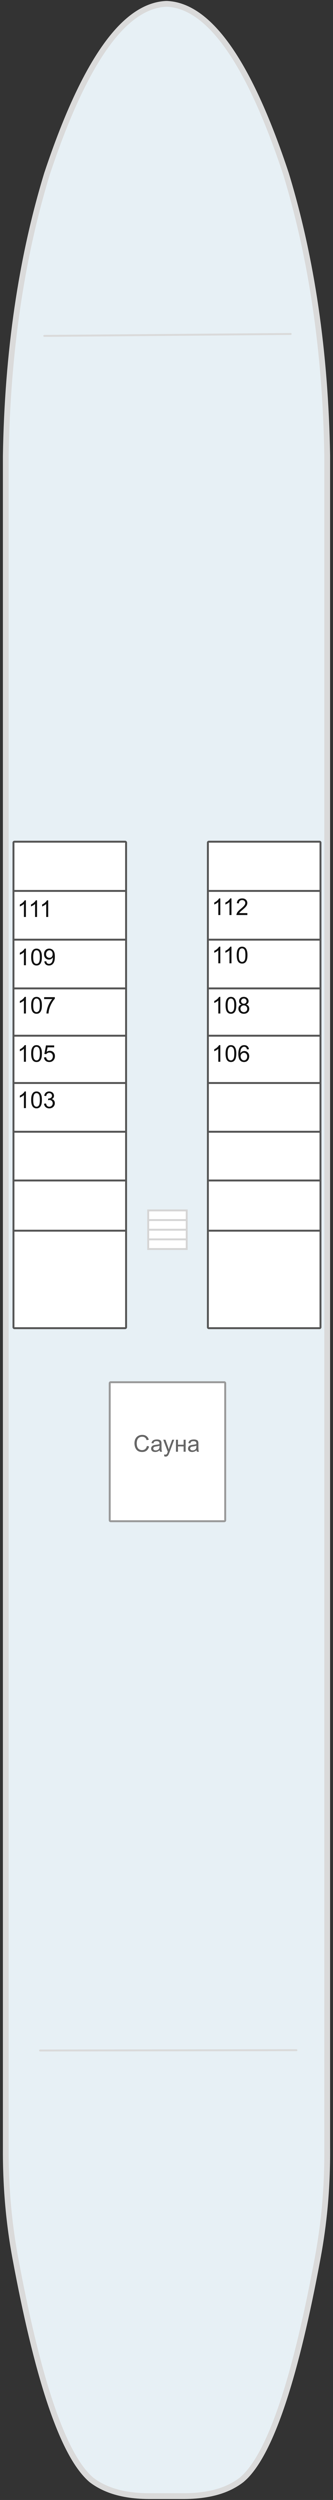 <?xml version="1.0"?>
<svg xmlns="http://www.w3.org/2000/svg" width="173" height="1295" viewBox="0 0 173 1295" fill="none">
<rect x="0" y="0" width="173" height="1295" fill="#333333" stroke="none"/>
<g id="&#x41D;&#x438;&#x436;&#x43D;&#x44F;&#x44F; &#x43F;&#x430;&#x43B;&#x443;&#x431;&#x430;">
<g id="&#x441;&#x445;&#x435;&#x43C;&#x430;">
<path id="&#x43F;&#x430;&#x43B;&#x443;&#x431;&#x430;" d="M62.599 14.524C49.315 28.349 36.59 53.515 24.423 90.019C11.014 133.901 3.876 182.587 3.007 236.071L3.007 1112.3C2.882 1131.97 4.496 1150.89 7.848 1169.08C19.228 1230.49 31.684 1268.28 45.218 1282.42C45.921 1283.17 46.646 1283.86 47.391 1284.51C50.081 1286.6 53.185 1288.31 56.702 1289.66C62.413 1291.84 69.241 1292.95 77.187 1293L95.81 1293C103.755 1292.95 110.605 1291.84 116.357 1289.66C119.833 1288.32 122.915 1286.6 125.606 1284.51C126.351 1283.86 127.096 1283.17 127.841 1282.42C141.332 1268.28 153.768 1230.49 165.148 1169.08C166.721 1160.59 167.92 1151.91 168.748 1143.05C169.658 1133.03 170.072 1122.78 169.99 1112.3L169.99 236.071C169.121 182.585 161.982 133.901 148.574 90.019C139.47 62.606 130.033 41.593 120.267 26.981C109.507 10.883 98.355 2.557 86.809 2L86.312 2C86.271 2 86.23 2 86.188 2C78.118 2.419 70.256 6.594 62.599 14.524Z" fill="#E7F0F5" stroke="#DADADA" stroke-width="3"/>
<g id="&#x43B;&#x435;&#x441;&#x442;&#x43D;&#x438;&#x446;&#x430;">
<g id="&#x43B;&#x435;&#x441;&#x442;&#x43D;&#x438;&#x446;&#x430; 1">
<path d="M77 627H96.995L96.995 632L96.995 637L96.995 642L97 647H77V642V637V632V627Z" fill="white"/>
<path d="M77 632V627H96.995L96.995 632M77 632H96.995M77 632L77 637M96.995 632L96.995 637M96.995 637H77M96.995 637L96.995 642M77 637V642M77 642V647H97L96.995 642M77 642H96.995" stroke="#D5D5D5"/>
</g>
</g>
<path id="Vector" d="M20.812 1062.16L154 1062" stroke="#DADADA" stroke-linecap="round" stroke-linejoin="round"/>
<g id="&#x41A;&#x43E;&#x43D;&#x442;&#x443;&#x440;&#x44B; &#x43A;&#x430;&#x44E;&#x442;">
<g id="Vector_2">
<path d="M7.5 436H65C65.276 436 65.5 436.224 65.5 436.5V461.5V486.75V512V536.5V561V586.25V611.5V637.5V687.5C65.5 687.776 65.276 688 65 688H7.5C7.224 688 7 687.776 7 687.5V637.5V611.5V586.25V561V536.5V512V486.75V461.5V436.5C7 436.224 7.224 436 7.5 436Z" fill="white"/>
<path d="M65.5 461.5V436.5C65.5 436.224 65.276 436 65 436H7.5C7.224 436 7 436.224 7 436.5V461.5M65.5 461.5H7M65.5 461.5V486.75M7 461.5V486.75M7 512H65.5M7 512V486.75M7 512V536.5M65.5 512V486.75M65.5 512V536.5M65.5 486.75H7M7 561H65.5M7 561V536.5M7 561V586.25M65.5 561V536.5M65.5 561V586.25M65.5 536.5H7M7 611.5H65.5M7 611.5V586.25M7 611.5V637.5M65.5 611.5V586.25M65.5 611.5V637.5M65.5 586.25H7M7 637.5V687.5C7 687.776 7.224 688 7.5 688H65C65.276 688 65.5 687.776 65.5 687.5V637.5M7 637.5H65.5" stroke="#555555"/>
</g>
<g id="Vector_3">
<path d="M108.5 436H166C166.276 436 166.5 436.224 166.5 436.5V461.5V486.75V512V536.5V561V586.25V611.5V637.5V687.5C166.5 687.776 166.276 688 166 688H108.5C108.224 688 108 687.776 108 687.5V637.5V611.5V586.25V561V536.5V512V486.75V461.5V436.5C108 436.224 108.224 436 108.5 436Z" fill="white"/>
<path d="M166.5 461.5V436.5C166.5 436.224 166.276 436 166 436H108.5C108.224 436 108 436.224 108 436.5V461.5M166.5 461.5H108M166.5 461.5V486.75M108 461.5V486.75M108 512H166.5M108 512V486.75M108 512V536.5M166.5 512V486.75M166.5 512V536.5M166.5 486.75H108M108 561H166.5M108 561V536.5M108 561V586.25M166.5 561V536.5M166.5 561V586.25M166.5 536.5H108M108 611.5H166.5M108 611.5V586.25M108 611.5V637.5M166.5 611.5V586.25M166.5 611.5V637.5M166.5 586.25H108M108 637.5V687.5C108 687.776 108.224 688 108.5 688H166C166.276 688 166.5 687.776 166.5 687.5V637.5M108 637.5H166.5" stroke="#555555"/>
</g>
</g>
<path id="Vector_4" d="M23 174L151 173" stroke="#DADADA" stroke-linecap="round" stroke-linejoin="round"/>
<path id="&#x421;&#x430;&#x443;&#x43D;&#x430;" d="M116.5 788H57.5C57.224 788 57 787.776 57 787.5V716.5C57 716.224 57.224 716 57.5 716H116.5C116.776 716 117 716.224 117 716.5V787.5C117 787.776 116.776 788 116.5 788Z" fill="white" stroke="#999999"/>
</g>
<g id="text labels">
<path id="111" d="M13.471 475H12.416L12.416 468.279C12.162 468.521 11.828 468.764 11.414 469.006C11.004 469.248 10.635 469.43 10.307 469.551L10.307 468.531C10.897 468.254 11.412 467.918 11.854 467.523C12.295 467.129 12.608 466.746 12.791 466.375H13.471L13.471 475ZM19.26 475H18.205L18.205 468.279C17.951 468.521 17.617 468.764 17.203 469.006C16.793 469.248 16.424 469.43 16.096 469.551L16.096 468.531C16.686 468.254 17.201 467.918 17.643 467.523C18.084 467.129 18.397 466.746 18.58 466.375H19.26L19.26 475ZM25.049 475H23.994L23.994 468.279C23.74 468.521 23.406 468.764 22.992 469.006C22.582 469.248 22.213 469.43 21.885 469.551L21.885 468.531C22.475 468.254 22.99 467.918 23.432 467.523C23.873 467.129 24.186 466.746 24.369 466.375H25.049L25.049 475Z" fill="#121212"/>
<path id="109" d="M13.471 500H12.416L12.416 493.279C12.162 493.521 11.828 493.764 11.414 494.006C11.004 494.248 10.635 494.43 10.307 494.551L10.307 493.531C10.897 493.254 11.412 492.918 11.854 492.523C12.295 492.129 12.608 491.746 12.791 491.375H13.471L13.471 500ZM16.178 495.764C16.178 494.748 16.281 493.932 16.488 493.314C16.699 492.693 17.01 492.215 17.42 491.879C17.834 491.543 18.354 491.375 18.979 491.375C19.44 491.375 19.844 491.469 20.192 491.656C20.539 491.84 20.826 492.107 21.053 492.459C21.279 492.807 21.457 493.232 21.586 493.736C21.715 494.236 21.779 494.912 21.779 495.764C21.779 496.771 21.676 497.586 21.469 498.207C21.262 498.824 20.951 499.303 20.537 499.643C20.127 499.979 19.608 500.146 18.979 500.146C18.151 500.146 17.5 499.85 17.027 499.256C16.461 498.541 16.178 497.377 16.178 495.764ZM17.262 495.764C17.262 497.174 17.426 498.113 17.754 498.582C18.086 499.047 18.494 499.279 18.979 499.279C19.463 499.279 19.869 499.045 20.197 498.576C20.529 498.107 20.695 497.17 20.695 495.764C20.695 494.35 20.529 493.41 20.197 492.945C19.869 492.48 19.459 492.248 18.967 492.248C18.483 492.248 18.096 492.453 17.807 492.863C17.444 493.387 17.262 494.354 17.262 495.764ZM23.016 498.014L24.029 497.92C24.115 498.396 24.279 498.742 24.522 498.957C24.764 499.172 25.074 499.279 25.453 499.279C25.777 499.279 26.061 499.205 26.303 499.057C26.549 498.908 26.75 498.711 26.906 498.465C27.063 498.215 27.194 497.879 27.299 497.457C27.404 497.035 27.457 496.605 27.457 496.168C27.457 496.121 27.455 496.051 27.451 495.957C27.24 496.293 26.951 496.566 26.584 496.777C26.221 496.984 25.826 497.088 25.401 497.088C24.69 497.088 24.088 496.83 23.596 496.314C23.104 495.799 22.858 495.119 22.858 494.275C22.858 493.404 23.113 492.703 23.625 492.172C24.141 491.641 24.785 491.375 25.559 491.375C26.117 491.375 26.627 491.525 27.088 491.826C27.553 492.127 27.904 492.557 28.143 493.115C28.385 493.67 28.506 494.475 28.506 495.529C28.506 496.627 28.387 497.502 28.149 498.154C27.91 498.803 27.555 499.297 27.082 499.637C26.613 499.977 26.063 500.146 25.43 500.146C24.758 500.146 24.209 499.961 23.783 499.59C23.358 499.215 23.102 498.689 23.016 498.014ZM27.334 494.223C27.334 493.617 27.172 493.137 26.848 492.781C26.527 492.426 26.141 492.248 25.688 492.248C25.219 492.248 24.811 492.439 24.463 492.822C24.115 493.205 23.942 493.701 23.942 494.311C23.942 494.857 24.106 495.303 24.434 495.646C24.766 495.986 25.174 496.156 25.658 496.156C26.147 496.156 26.547 495.986 26.86 495.646C27.176 495.303 27.334 494.828 27.334 494.223Z" fill="#121212"/>
<path id="106" d="M114.471 550H113.416L113.416 543.279C113.162 543.521 112.828 543.764 112.414 544.006C112.004 544.248 111.635 544.43 111.307 544.551L111.307 543.531C111.896 543.254 112.412 542.918 112.853 542.523C113.295 542.129 113.607 541.746 113.791 541.375H114.471L114.471 550ZM117.178 545.764C117.178 544.748 117.281 543.932 117.488 543.314C117.699 542.693 118.01 542.215 118.42 541.879C118.834 541.543 119.353 541.375 119.978 541.375C120.439 541.375 120.844 541.469 121.191 541.656C121.539 541.84 121.826 542.107 122.053 542.459C122.279 542.807 122.457 543.232 122.586 543.736C122.715 544.236 122.779 544.912 122.779 545.764C122.779 546.771 122.676 547.586 122.469 548.207C122.262 548.824 121.951 549.303 121.537 549.643C121.127 549.979 120.607 550.146 119.978 550.146C119.15 550.146 118.5 549.85 118.027 549.256C117.461 548.541 117.178 547.377 117.178 545.764ZM118.262 545.764C118.262 547.174 118.426 548.113 118.754 548.582C119.086 549.047 119.494 549.279 119.978 549.279C120.463 549.279 120.869 549.045 121.197 548.576C121.529 548.107 121.695 547.17 121.695 545.764C121.695 544.35 121.529 543.41 121.197 542.945C120.869 542.48 120.459 542.248 119.967 542.248C119.482 542.248 119.096 542.453 118.807 542.863C118.443 543.387 118.262 544.354 118.262 545.764ZM129.33 543.514L128.281 543.596C128.187 543.182 128.055 542.881 127.883 542.693C127.598 542.393 127.246 542.242 126.828 542.242C126.492 542.242 126.197 542.336 125.943 542.523C125.611 542.766 125.35 543.119 125.158 543.584C124.967 544.049 124.867 544.711 124.859 545.57C125.113 545.184 125.424 544.896 125.791 544.709C126.158 544.521 126.543 544.428 126.945 544.428C127.648 544.428 128.246 544.688 128.738 545.207C129.234 545.723 129.482 546.391 129.482 547.211C129.482 547.75 129.365 548.252 129.131 548.717C128.9 549.178 128.582 549.531 128.176 549.777C127.769 550.023 127.309 550.146 126.793 550.146C125.914 550.146 125.197 549.824 124.643 549.18C124.088 548.531 123.81 547.465 123.81 545.98C123.81 544.32 124.117 543.113 124.73 542.359C125.266 541.703 125.986 541.375 126.893 541.375C127.568 541.375 128.121 541.564 128.551 541.943C128.984 542.322 129.244 542.846 129.33 543.514ZM125.023 547.217C125.023 547.58 125.1 547.928 125.252 548.26C125.408 548.592 125.625 548.846 125.902 549.021C126.18 549.193 126.471 549.279 126.775 549.279C127.221 549.279 127.603 549.1 127.924 548.74C128.244 548.381 128.404 547.893 128.404 547.275C128.404 546.682 128.246 546.215 127.93 545.875C127.613 545.531 127.215 545.359 126.734 545.359C126.258 545.359 125.853 545.531 125.521 545.875C125.189 546.215 125.023 546.662 125.023 547.217Z" fill="#121212"/>
<path id="107" d="M13.471 525H12.416L12.416 518.279C12.162 518.521 11.828 518.764 11.414 519.006C11.004 519.248 10.635 519.43 10.307 519.551L10.307 518.531C10.897 518.254 11.412 517.918 11.854 517.523C12.295 517.129 12.608 516.746 12.791 516.375H13.471L13.471 525ZM16.178 520.764C16.178 519.748 16.281 518.932 16.488 518.314C16.699 517.693 17.01 517.215 17.42 516.879C17.834 516.543 18.354 516.375 18.979 516.375C19.44 516.375 19.844 516.469 20.192 516.656C20.539 516.84 20.826 517.107 21.053 517.459C21.279 517.807 21.457 518.232 21.586 518.736C21.715 519.236 21.779 519.912 21.779 520.764C21.779 521.771 21.676 522.586 21.469 523.207C21.262 523.824 20.951 524.303 20.537 524.643C20.127 524.979 19.608 525.146 18.979 525.146C18.151 525.146 17.5 524.85 17.027 524.256C16.461 523.541 16.178 522.377 16.178 520.764ZM17.262 520.764C17.262 522.174 17.426 523.113 17.754 523.582C18.086 524.047 18.494 524.279 18.979 524.279C19.463 524.279 19.869 524.045 20.197 523.576C20.529 523.107 20.695 522.17 20.695 520.764C20.695 519.35 20.529 518.41 20.197 517.945C19.869 517.48 19.459 517.248 18.967 517.248C18.483 517.248 18.096 517.453 17.807 517.863C17.444 518.387 17.262 519.354 17.262 520.764ZM22.928 517.535L22.928 516.521H28.488L28.488 517.342C27.942 517.924 27.399 518.697 26.86 519.662C26.324 520.627 25.91 521.619 25.617 522.639C25.406 523.357 25.272 524.145 25.213 525H24.129C24.141 524.324 24.274 523.508 24.527 522.551C24.781 521.594 25.145 520.672 25.617 519.785C26.094 518.895 26.6 518.145 27.135 517.535H22.928Z" fill="#121212"/>
<path id="108" d="M114.471 525H113.416L113.416 518.279C113.162 518.521 112.828 518.764 112.414 519.006C112.004 519.248 111.635 519.43 111.307 519.551L111.307 518.531C111.897 518.254 112.412 517.918 112.854 517.523C113.295 517.129 113.608 516.746 113.791 516.375H114.471L114.471 525ZM117.178 520.764C117.178 519.748 117.281 518.932 117.488 518.314C117.699 517.693 118.01 517.215 118.42 516.879C118.834 516.543 119.354 516.375 119.979 516.375C120.44 516.375 120.844 516.469 121.192 516.656C121.539 516.84 121.826 517.107 122.053 517.459C122.279 517.807 122.457 518.232 122.586 518.736C122.715 519.236 122.779 519.912 122.779 520.764C122.779 521.771 122.676 522.586 122.469 523.207C122.262 523.824 121.951 524.303 121.537 524.643C121.127 524.979 120.608 525.146 119.979 525.146C119.151 525.146 118.5 524.85 118.028 524.256C117.461 523.541 117.178 522.377 117.178 520.764ZM118.262 520.764C118.262 522.174 118.426 523.113 118.754 523.582C119.086 524.047 119.494 524.279 119.979 524.279C120.463 524.279 120.869 524.045 121.197 523.576C121.529 523.107 121.695 522.17 121.695 520.764C121.695 519.35 121.529 518.41 121.197 517.945C120.869 517.48 120.459 517.248 119.967 517.248C119.483 517.248 119.096 517.453 118.807 517.863C118.444 518.387 118.262 519.354 118.262 520.764ZM125.481 520.342C125.043 520.182 124.719 519.953 124.508 519.656C124.297 519.359 124.192 519.004 124.192 518.59C124.192 517.965 124.416 517.439 124.865 517.014C125.315 516.588 125.912 516.375 126.658 516.375C127.408 516.375 128.012 516.594 128.469 517.031C128.926 517.465 129.154 517.994 129.154 518.619C129.154 519.018 129.049 519.365 128.838 519.662C128.631 519.955 128.315 520.182 127.889 520.342C128.416 520.514 128.817 520.791 129.09 521.174C129.367 521.557 129.506 522.014 129.506 522.545C129.506 523.279 129.246 523.896 128.727 524.396C128.207 524.896 127.524 525.146 126.676 525.146C125.828 525.146 125.145 524.896 124.625 524.396C124.106 523.893 123.846 523.266 123.846 522.516C123.846 521.957 123.987 521.49 124.268 521.115C124.553 520.736 124.957 520.479 125.481 520.342ZM125.27 518.555C125.27 518.961 125.401 519.293 125.662 519.551C125.924 519.809 126.264 519.938 126.682 519.938C127.088 519.938 127.42 519.811 127.678 519.557C127.94 519.299 128.07 518.984 128.07 518.613C128.07 518.227 127.936 517.902 127.666 517.641C127.401 517.375 127.069 517.242 126.67 517.242C126.268 517.242 125.934 517.371 125.668 517.629C125.403 517.887 125.27 518.195 125.27 518.555ZM124.93 522.521C124.93 522.822 125 523.113 125.141 523.395C125.285 523.676 125.498 523.895 125.779 524.051C126.061 524.203 126.363 524.279 126.688 524.279C127.192 524.279 127.608 524.117 127.936 523.793C128.264 523.469 128.428 523.057 128.428 522.557C128.428 522.049 128.258 521.629 127.918 521.297C127.582 520.965 127.16 520.799 126.653 520.799C126.156 520.799 125.744 520.963 125.416 521.291C125.092 521.619 124.93 522.029 124.93 522.521Z" fill="#121212"/>
<path id="110" d="M114.471 499H113.416L113.416 492.279C113.162 492.521 112.828 492.764 112.414 493.006C112.004 493.248 111.635 493.43 111.307 493.551L111.307 492.531C111.897 492.254 112.412 491.918 112.854 491.523C113.295 491.129 113.608 490.746 113.791 490.375H114.471L114.471 499ZM120.26 499H119.205L119.205 492.279C118.951 492.521 118.617 492.764 118.203 493.006C117.793 493.248 117.424 493.43 117.096 493.551L117.096 492.531C117.686 492.254 118.201 491.918 118.643 491.523C119.084 491.129 119.397 490.746 119.58 490.375H120.26L120.26 499ZM122.967 494.764C122.967 493.748 123.07 492.932 123.278 492.314C123.488 491.693 123.799 491.215 124.209 490.879C124.623 490.543 125.143 490.375 125.768 490.375C126.229 490.375 126.633 490.469 126.981 490.656C127.328 490.84 127.615 491.107 127.842 491.459C128.069 491.807 128.246 492.232 128.375 492.736C128.504 493.236 128.569 493.912 128.569 494.764C128.569 495.771 128.465 496.586 128.258 497.207C128.051 497.824 127.74 498.303 127.326 498.643C126.916 498.979 126.397 499.146 125.768 499.146C124.94 499.146 124.289 498.85 123.817 498.256C123.25 497.541 122.967 496.377 122.967 494.764ZM124.051 494.764C124.051 496.174 124.215 497.113 124.543 497.582C124.875 498.047 125.283 498.279 125.768 498.279C126.252 498.279 126.658 498.045 126.987 497.576C127.319 497.107 127.485 496.17 127.485 494.764C127.485 493.35 127.319 492.41 126.987 491.945C126.658 491.48 126.248 491.248 125.756 491.248C125.272 491.248 124.885 491.453 124.596 491.863C124.233 492.387 124.051 493.354 124.051 494.764Z" fill="#121212"/>
<path id="112" d="M114.471 474H113.416L113.416 467.279C113.162 467.521 112.828 467.764 112.414 468.006C112.004 468.248 111.635 468.43 111.307 468.551L111.307 467.531C111.897 467.254 112.412 466.918 112.854 466.523C113.295 466.129 113.608 465.746 113.791 465.375H114.471L114.471 474ZM120.26 474H119.205L119.205 467.279C118.951 467.521 118.617 467.764 118.203 468.006C117.793 468.248 117.424 468.43 117.096 468.551L117.096 467.531C117.686 467.254 118.201 466.918 118.643 466.523C119.084 466.129 119.397 465.746 119.58 465.375H120.26L120.26 474ZM128.51 472.986L128.51 474H122.832C122.824 473.746 122.865 473.502 122.955 473.268C123.1 472.881 123.33 472.5 123.647 472.125C123.967 471.75 124.428 471.316 125.029 470.824C125.963 470.059 126.594 469.453 126.922 469.008C127.25 468.559 127.414 468.135 127.414 467.736C127.414 467.318 127.264 466.967 126.963 466.682C126.666 466.393 126.278 466.248 125.797 466.248C125.289 466.248 124.883 466.4 124.578 466.705C124.274 467.01 124.119 467.432 124.115 467.971L123.031 467.859C123.106 467.051 123.385 466.436 123.869 466.014C124.354 465.588 125.004 465.375 125.82 465.375C126.645 465.375 127.297 465.604 127.778 466.061C128.258 466.518 128.498 467.084 128.498 467.76C128.498 468.104 128.428 468.441 128.287 468.773C128.147 469.105 127.912 469.455 127.584 469.822C127.26 470.189 126.719 470.693 125.961 471.334C125.328 471.865 124.922 472.227 124.742 472.418C124.563 472.605 124.414 472.795 124.297 472.986H128.51Z" fill="#121212"/>
<path id="105" d="M13.471 550H12.416L12.416 543.279C12.162 543.521 11.828 543.764 11.414 544.006C11.004 544.248 10.635 544.43 10.307 544.551L10.307 543.531C10.897 543.254 11.412 542.918 11.854 542.523C12.295 542.129 12.608 541.746 12.791 541.375H13.471L13.471 550ZM16.178 545.764C16.178 544.748 16.281 543.932 16.488 543.314C16.699 542.693 17.01 542.215 17.42 541.879C17.834 541.543 18.354 541.375 18.979 541.375C19.44 541.375 19.844 541.469 20.192 541.656C20.539 541.84 20.826 542.107 21.053 542.459C21.279 542.807 21.457 543.232 21.586 543.736C21.715 544.236 21.779 544.912 21.779 545.764C21.779 546.771 21.676 547.586 21.469 548.207C21.262 548.824 20.951 549.303 20.537 549.643C20.127 549.979 19.608 550.146 18.979 550.146C18.151 550.146 17.5 549.85 17.027 549.256C16.461 548.541 16.178 547.377 16.178 545.764ZM17.262 545.764C17.262 547.174 17.426 548.113 17.754 548.582C18.086 549.047 18.494 549.279 18.979 549.279C19.463 549.279 19.869 549.045 20.197 548.576C20.529 548.107 20.695 547.17 20.695 545.764C20.695 544.35 20.529 543.41 20.197 542.945C19.869 542.48 19.459 542.248 18.967 542.248C18.483 542.248 18.096 542.453 17.807 542.863C17.444 543.387 17.262 544.354 17.262 545.764ZM22.858 547.75L23.965 547.656C24.047 548.195 24.236 548.602 24.533 548.875C24.834 549.145 25.195 549.279 25.617 549.279C26.125 549.279 26.555 549.088 26.906 548.705C27.258 548.322 27.434 547.814 27.434 547.182C27.434 546.58 27.264 546.105 26.924 545.758C26.588 545.41 26.147 545.236 25.6 545.236C25.26 545.236 24.953 545.314 24.68 545.471C24.406 545.623 24.192 545.822 24.035 546.068L23.045 545.939L23.877 541.527H28.149L28.149 542.535H24.721L24.258 544.844C24.774 544.484 25.315 544.305 25.881 544.305C26.631 544.305 27.264 544.564 27.779 545.084C28.295 545.604 28.553 546.271 28.553 547.088C28.553 547.865 28.326 548.537 27.873 549.104C27.322 549.799 26.57 550.146 25.617 550.146C24.836 550.146 24.197 549.928 23.701 549.49C23.209 549.053 22.928 548.473 22.858 547.75Z" fill="#121212"/>
<path id="103" d="M13.471 574H12.416L12.416 567.279C12.162 567.521 11.828 567.764 11.414 568.006C11.004 568.248 10.635 568.43 10.307 568.551L10.307 567.531C10.897 567.254 11.412 566.918 11.854 566.523C12.295 566.129 12.608 565.746 12.791 565.375H13.471L13.471 574ZM16.178 569.764C16.178 568.748 16.281 567.932 16.488 567.314C16.699 566.693 17.01 566.215 17.42 565.879C17.834 565.543 18.354 565.375 18.979 565.375C19.44 565.375 19.844 565.469 20.192 565.656C20.539 565.84 20.826 566.107 21.053 566.459C21.279 566.807 21.457 567.232 21.586 567.736C21.715 568.236 21.779 568.912 21.779 569.764C21.779 570.771 21.676 571.586 21.469 572.207C21.262 572.824 20.951 573.303 20.537 573.643C20.127 573.979 19.608 574.146 18.979 574.146C18.151 574.146 17.5 573.85 17.027 573.256C16.461 572.541 16.178 571.377 16.178 569.764ZM17.262 569.764C17.262 571.174 17.426 572.113 17.754 572.582C18.086 573.047 18.494 573.279 18.979 573.279C19.463 573.279 19.869 573.045 20.197 572.576C20.529 572.107 20.695 571.17 20.695 569.764C20.695 568.35 20.529 567.41 20.197 566.945C19.869 566.48 19.459 566.248 18.967 566.248C18.483 566.248 18.096 566.453 17.807 566.863C17.444 567.387 17.262 568.354 17.262 569.764ZM22.863 571.732L23.918 571.592C24.039 572.189 24.244 572.621 24.533 572.887C24.826 573.148 25.182 573.279 25.6 573.279C26.096 573.279 26.514 573.107 26.854 572.764C27.197 572.42 27.369 571.994 27.369 571.486C27.369 571.002 27.211 570.604 26.895 570.291C26.578 569.975 26.176 569.816 25.688 569.816C25.488 569.816 25.24 569.855 24.944 569.934L25.061 569.008C25.131 569.016 25.188 569.02 25.231 569.02C25.68 569.02 26.084 568.902 26.444 568.668C26.803 568.434 26.983 568.072 26.983 567.584C26.983 567.197 26.852 566.877 26.59 566.623C26.328 566.369 25.99 566.242 25.576 566.242C25.166 566.242 24.824 566.371 24.551 566.629C24.277 566.887 24.102 567.273 24.024 567.789L22.969 567.602C23.098 566.895 23.391 566.348 23.848 565.961C24.305 565.57 24.873 565.375 25.553 565.375C26.022 565.375 26.453 565.477 26.848 565.68C27.242 565.879 27.543 566.152 27.75 566.5C27.961 566.848 28.067 567.217 28.067 567.607C28.067 567.979 27.967 568.316 27.768 568.621C27.569 568.926 27.274 569.168 26.883 569.348C27.391 569.465 27.785 569.709 28.067 570.08C28.348 570.447 28.488 570.908 28.488 571.463C28.488 572.213 28.215 572.85 27.668 573.373C27.121 573.893 26.43 574.152 25.594 574.152C24.84 574.152 24.213 573.928 23.713 573.479C23.217 573.029 22.934 572.447 22.863 571.732Z" fill="#121212"/>
<path id="&#x421;&#x430;&#x443;&#x43D;&#x430;_2" d="M76.317 748.988L77.453 749.275C77.215 750.209 76.785 750.922 76.164 751.414C75.547 751.902 74.791 752.146 73.897 752.146C72.971 752.146 72.217 751.959 71.635 751.584C71.057 751.205 70.615 750.658 70.311 749.943C70.01 749.229 69.859 748.461 69.859 747.641C69.859 746.746 70.029 745.967 70.369 745.303C70.713 744.635 71.199 744.129 71.828 743.785C72.461 743.438 73.156 743.264 73.914 743.264C74.774 743.264 75.496 743.482 76.082 743.92C76.668 744.357 77.076 744.973 77.307 745.766L76.188 746.029C75.988 745.404 75.699 744.949 75.32 744.664C74.942 744.379 74.465 744.236 73.891 744.236C73.231 744.236 72.678 744.395 72.233 744.711C71.791 745.027 71.481 745.453 71.301 745.988C71.121 746.52 71.031 747.068 71.031 747.635C71.031 748.365 71.137 749.004 71.348 749.551C71.563 750.094 71.895 750.5 72.344 750.77C72.793 751.039 73.279 751.174 73.803 751.174C74.44 751.174 74.979 750.99 75.42 750.623C75.862 750.256 76.16 749.711 76.317 748.988ZM82.926 751.232C82.535 751.564 82.158 751.799 81.795 751.936C81.436 752.072 81.049 752.141 80.635 752.141C79.951 752.141 79.426 751.975 79.059 751.643C78.692 751.307 78.508 750.879 78.508 750.359C78.508 750.055 78.576 749.777 78.713 749.527C78.854 749.273 79.035 749.07 79.258 748.918C79.484 748.766 79.739 748.65 80.02 748.572C80.227 748.518 80.539 748.465 80.957 748.414C81.809 748.312 82.436 748.191 82.838 748.051C82.842 747.906 82.844 747.814 82.844 747.775C82.844 747.346 82.744 747.043 82.545 746.867C82.275 746.629 81.875 746.51 81.344 746.51C80.848 746.51 80.481 746.598 80.242 746.773C80.008 746.945 79.834 747.252 79.721 747.693L78.69 747.553C78.783 747.111 78.938 746.756 79.153 746.486C79.367 746.213 79.678 746.004 80.084 745.859C80.49 745.711 80.961 745.637 81.496 745.637C82.028 745.637 82.459 745.699 82.791 745.824C83.123 745.949 83.367 746.107 83.524 746.299C83.68 746.486 83.789 746.725 83.852 747.014C83.887 747.193 83.904 747.518 83.904 747.986L83.904 749.393C83.904 750.373 83.926 750.994 83.969 751.256C84.016 751.514 84.106 751.762 84.239 752H83.137C83.028 751.781 82.957 751.525 82.926 751.232ZM82.838 748.877C82.455 749.033 81.881 749.166 81.115 749.275C80.682 749.338 80.375 749.408 80.195 749.486C80.016 749.564 79.877 749.68 79.779 749.832C79.682 749.98 79.633 750.146 79.633 750.33C79.633 750.611 79.739 750.846 79.949 751.033C80.164 751.221 80.477 751.314 80.887 751.314C81.293 751.314 81.654 751.227 81.971 751.051C82.287 750.871 82.52 750.627 82.668 750.318C82.781 750.08 82.838 749.729 82.838 749.264L82.838 748.877ZM85.358 754.396L85.24 753.406C85.471 753.469 85.672 753.5 85.844 753.5C86.078 753.5 86.266 753.461 86.406 753.383C86.547 753.305 86.662 753.195 86.752 753.055C86.819 752.949 86.926 752.688 87.074 752.27C87.094 752.211 87.125 752.125 87.168 752.012L84.807 745.777H85.944L87.239 749.381C87.406 749.838 87.557 750.318 87.69 750.822C87.811 750.338 87.955 749.865 88.123 749.404L89.453 745.777H90.508L88.141 752.105C87.887 752.789 87.69 753.26 87.549 753.518C87.362 753.865 87.147 754.119 86.904 754.279C86.662 754.443 86.373 754.525 86.037 754.525C85.834 754.525 85.608 754.482 85.358 754.396ZM91.41 745.777H92.465L92.465 748.367H95.389L95.389 745.777H96.444L96.444 752H95.389L95.389 749.24H92.465L92.465 752H91.41L91.41 745.777ZM102.098 751.232C101.707 751.564 101.33 751.799 100.967 751.936C100.608 752.072 100.221 752.141 99.807 752.141C99.123 752.141 98.598 751.975 98.231 751.643C97.864 751.307 97.68 750.879 97.68 750.359C97.68 750.055 97.748 749.777 97.885 749.527C98.026 749.273 98.207 749.07 98.43 748.918C98.656 748.766 98.91 748.65 99.192 748.572C99.399 748.518 99.711 748.465 100.129 748.414C100.981 748.312 101.608 748.191 102.01 748.051C102.014 747.906 102.016 747.814 102.016 747.775C102.016 747.346 101.916 747.043 101.717 746.867C101.447 746.629 101.047 746.51 100.516 746.51C100.02 746.51 99.653 746.598 99.414 746.773C99.18 746.945 99.006 747.252 98.893 747.693L97.862 747.553C97.955 747.111 98.109 746.756 98.324 746.486C98.539 746.213 98.85 746.004 99.256 745.859C99.662 745.711 100.133 745.637 100.668 745.637C101.199 745.637 101.631 745.699 101.963 745.824C102.295 745.949 102.539 746.107 102.695 746.299C102.852 746.486 102.961 746.725 103.024 747.014C103.059 747.193 103.076 747.518 103.076 747.986L103.076 749.393C103.076 750.373 103.098 750.994 103.141 751.256C103.188 751.514 103.278 751.762 103.41 752H102.309C102.199 751.781 102.129 751.525 102.098 751.232ZM102.01 748.877C101.627 749.033 101.053 749.166 100.287 749.275C99.854 749.338 99.547 749.408 99.367 749.486C99.188 749.564 99.049 749.68 98.951 749.832C98.854 749.98 98.805 750.146 98.805 750.33C98.805 750.611 98.91 750.846 99.121 751.033C99.336 751.221 99.649 751.314 100.059 751.314C100.465 751.314 100.826 751.227 101.143 751.051C101.459 750.871 101.692 750.627 101.84 750.318C101.953 750.08 102.01 749.729 102.01 749.264L102.01 748.877Z" fill="#666666"/>
</g>
<g id="cabins">
<rect id="111_2" x="65" y="461" width="26" height="58" transform="rotate(90 65 461)" fill="#FF0000" fill-opacity="0" cabin="111"/>
<rect id="109_2" x="65" y="487" width="25" height="58" transform="rotate(90 65 487)" fill="#FF0000" fill-opacity="0" cabin="109"/>
<rect id="107_2" x="65" y="512" width="25" height="58" transform="rotate(90 65 512)" fill="#FF0000" fill-opacity="0" cabin="107"/>
<rect id="108_2" x="166" y="512" width="24" height="58" transform="rotate(90 166 512)" fill="#FF0000" fill-opacity="0" cabin="108"/>
<rect id="110_2" x="166" y="487" width="25" height="58" transform="rotate(90 166 487)" fill="#FF0000" fill-opacity="0" cabin="110"/>
<rect id="112_2" x="166" y="462" width="25" height="58" transform="rotate(90 166 462)" fill="#FF0000" fill-opacity="0" cabin="112"/>
<rect id="106_2" x="166" y="537" width="24" height="58" transform="rotate(90 166 537)" fill="#FF0000" fill-opacity="0" cabin="106"/>
<rect id="105_2" x="65" y="537" width="24" height="58" transform="rotate(90 65 537)" fill="#FF0000" fill-opacity="0" cabin="105"/>
<rect id="103_2" x="65" y="561" width="25" height="58" transform="rotate(90 65 561)" fill="#FF0000" fill-opacity="0" cabin="103"/>
</g>
</g>
</svg>
